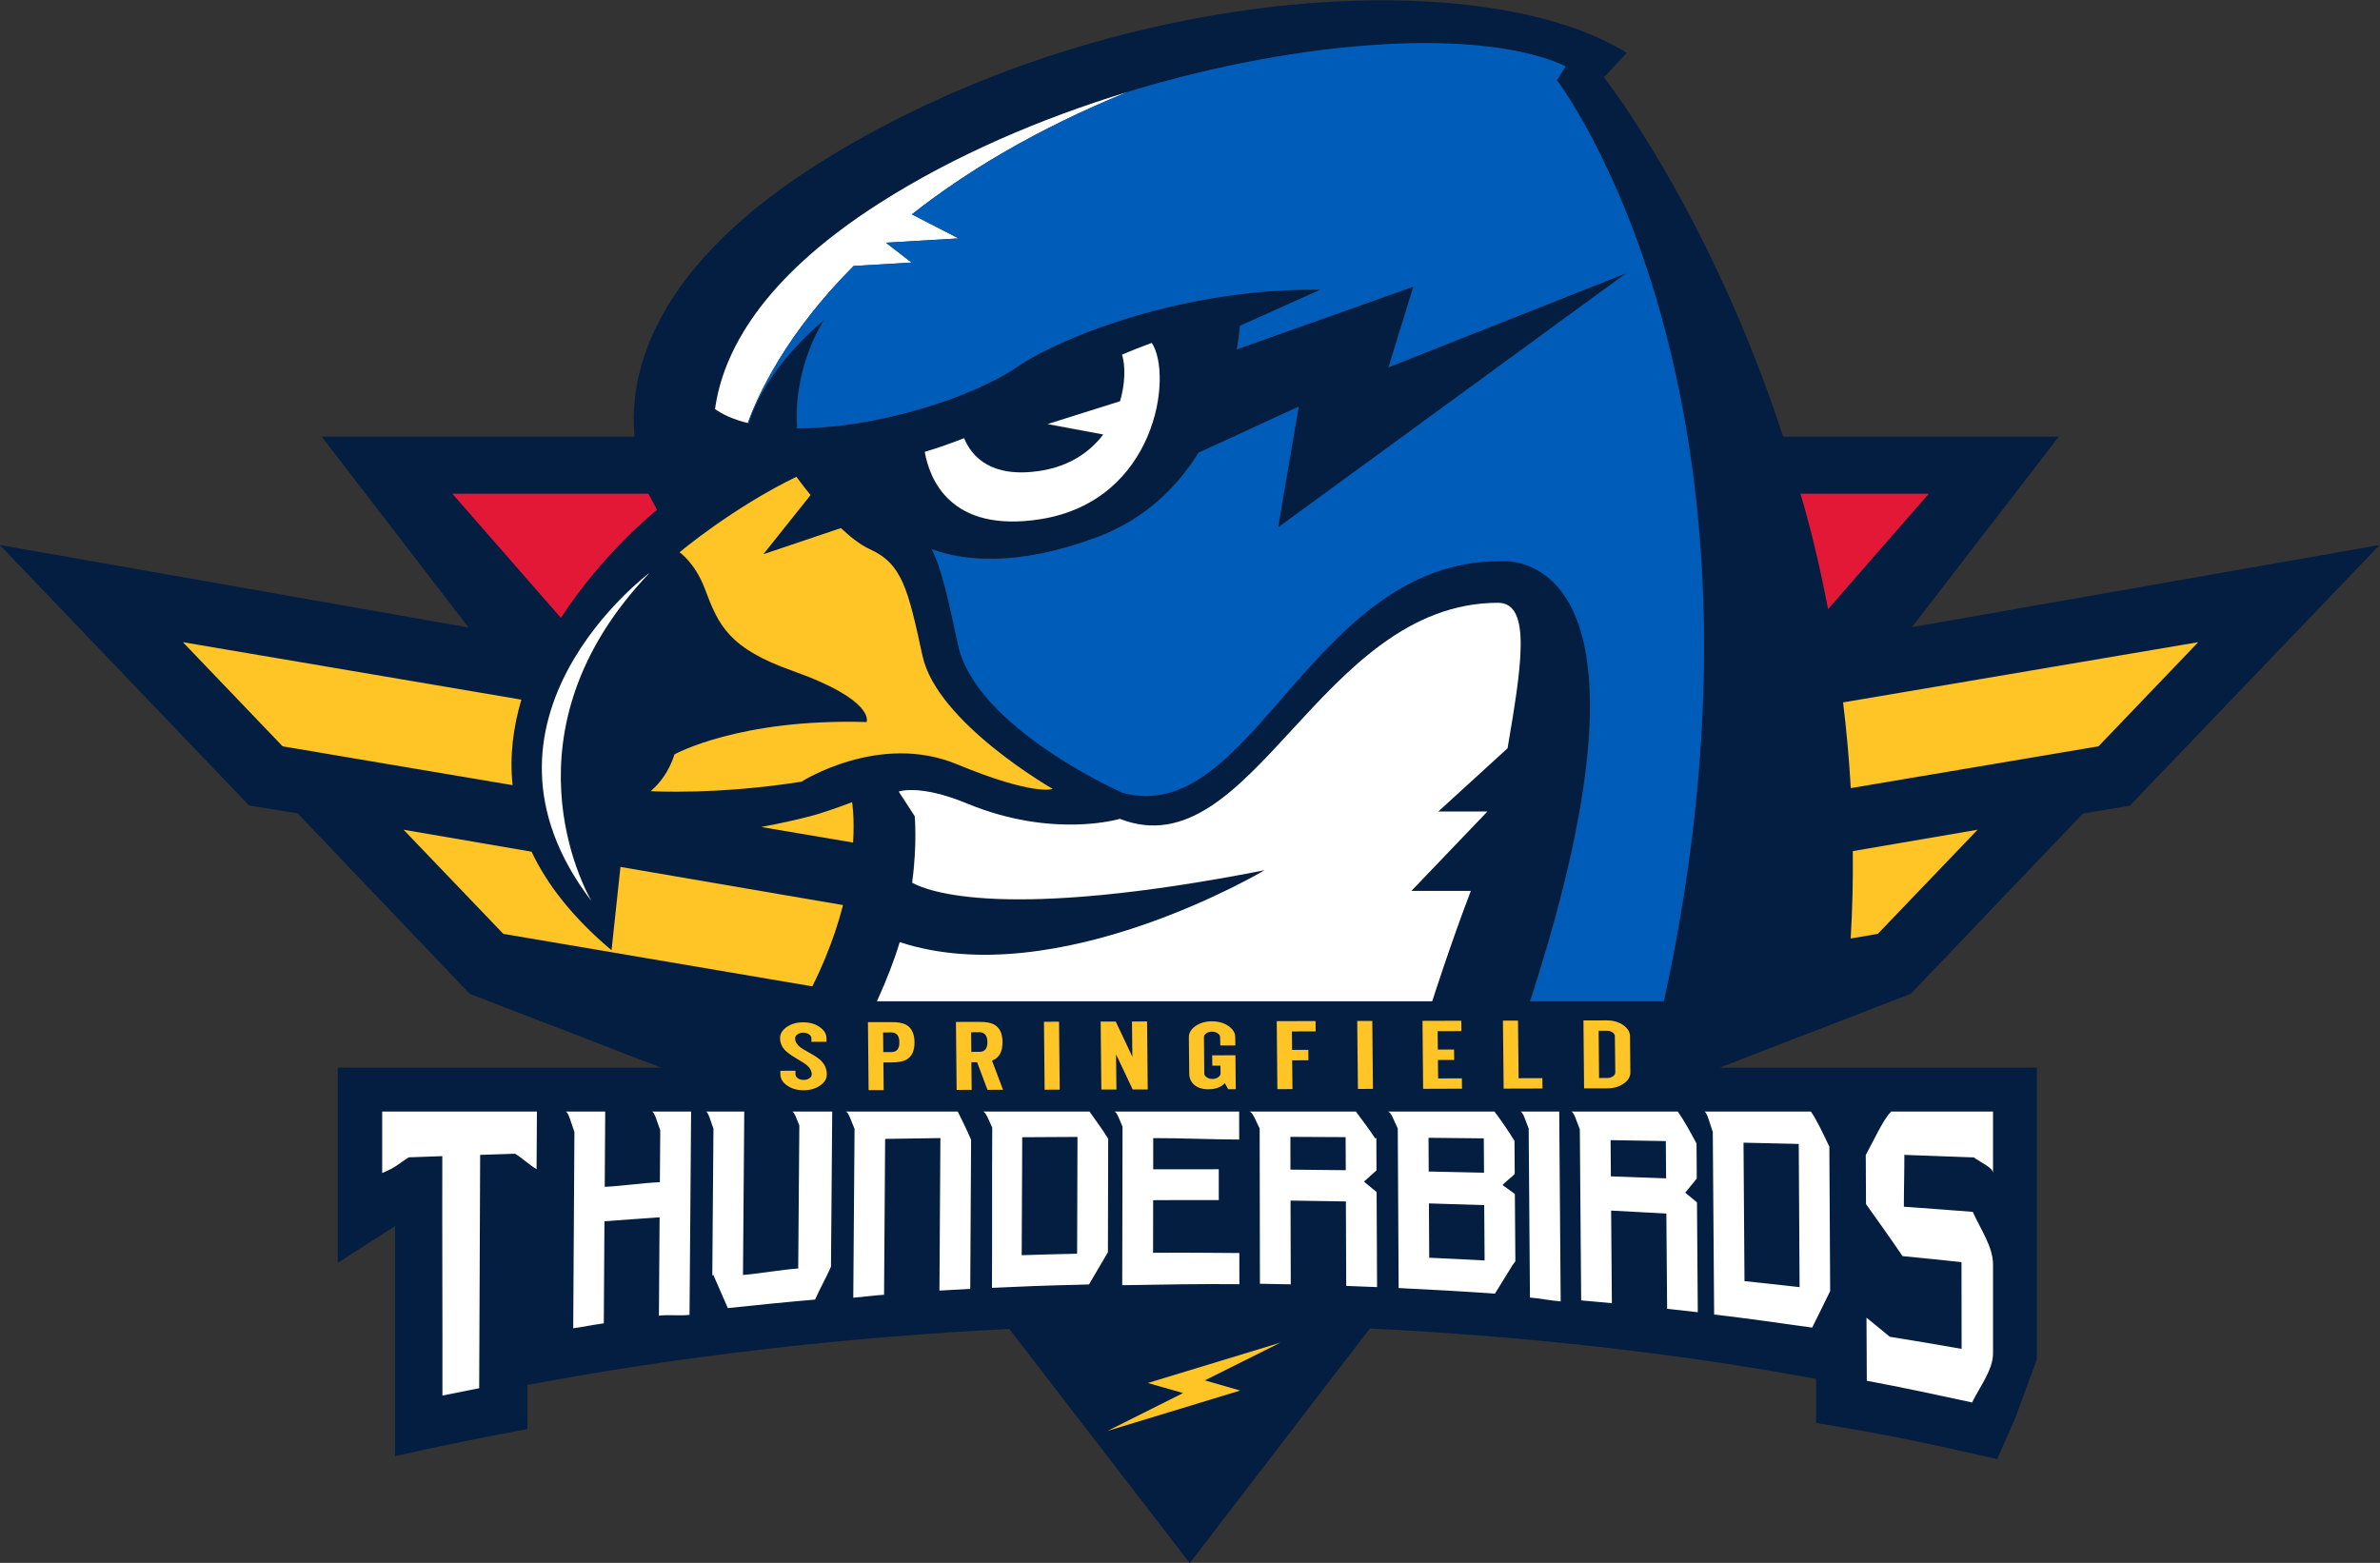 <svg clip-rule="evenodd" fill-rule="evenodd" stroke-linejoin="round" stroke-miterlimit="2" viewBox="127.738 100.002 304.528 200.001" xmlns="http://www.w3.org/2000/svg" xmlns:xlink="http://www.w3.org/1999/xlink"><rect x="127.738" y="100.002" width="304.528" height="200.001" fill="#333333" stroke="none"/><clipPath id="a"><path d="m117.754 128.077h61.88v40.64h-61.88z"/></clipPath><g clip-path="url(#a)" transform="matrix(4.921 0 0 -4.921 -451.761 930.304)"><path d="m0 0c-4.917 0-6.418-7.036-9.811-6.086 0 0-3.796 1.64-4.263 3.803-.253 1.173-.419 1.945-.683 2.47.786-.296 2.18-.487 4.297.302 1.254.468 2.086 1.306 2.64 2.195l2.602 1.197-.537-3.144 9.057 6.612-6.182-2.447.645 2.098-4.59-1.63c.046.252.069.462.083.611l2.089.938c-3.495.055-6.719-1.21-7.901-2.017-1.147-.783-3.64-1.589-5.703-1.586-.106 1.578.657 2.751.7 2.82-1.3-1.105-1.785-2.126-1.962-2.688-.399.095-.68.23-.875.367.201 1.46 1.19 3.385 4.277 5.356 5.821 3.715 14.634 5.058 17.841 3.557l-.229-.361s6.239-8.115 2.782-23.951h-3.477c3.925 12.049-.8 11.584-.8 11.584m.212-5.001v-.003l-1.801-1.646h1.276l-1.976-2.065h1.546c-.528-1.377-1.004-2.869-1.004-2.869h-14.436c.258.574.45 1.07.591 1.537 4.094-1.345 9.487 1.869 9.487 1.869-6.79-1.334-8.767-.543-9.163-.322.135 1.016.066 1.73.066 1.73l-.416.638s.537.201 1.773-.31c2.244-.926 3.976-.398 3.976-.398 3.443-1.345 5.189 5.617 9.836 5.617.89 0 .59-1.738.245-3.778m-11.96 8.426 1.885.594c.138.467.141.921.052 1.213.247.104.505.207.771.304.557-.84.121-4.108-2.897-4.584-2.353-.37-2.883 1.064-3.004 1.75.359.109.703.229 1.022.356.2-.485.711-1.05 1.993-.846.758.12 1.283.49 1.627.943zm-10.316-9.545c.235.204.476.508.617.956 0 0 1.681.938 4.994.84 0 0 .253.56-1.927 1.334-1.644.583-1.92 1.171-2.275 2.126-.259.686-.66.956-.66.956s1.371 1.155 3.038 1.962c0 0 .143-.201.367-.474l-1.228-1.54 2.017.68c.25-.236.511-.439.752-.548.832-.376.992-1.022 1.368-2.769.376-1.744 3.388-3.465 3.388-3.465s-.485-.189-2.499.645c-2.016.832-4.033-.456-4.033-.456-2.203-.35-3.919-.247-3.919-.247m-1.555-2.84c-3.586 4.717 1.523 8.515 1.523 8.515-3.875-4.057-1.749-8.107-1.523-8.515m34.354 7.109 3.819 4.955h-7.167c-1.91 5.853-4.659 9.344-4.659 9.344l.594.635c-3.807 2.372-13.472 1.785-20.839-2.765-4.435-2.739-5.118-5.493-4.963-7.214h-8.133l3.818-4.963-12.189 2.147 6.483-6.775 1.263-.205 4.475-4.694 4.972-1.919h-8.406v-5.076l1.492.956v-5.982c1.147.258 2.295.493 3.442.703v1.147c4.017.761 8.339 1.248 12.527 1.458l4.694-6.091 4.682 6.102c3.922-.192 7.933-.628 11.605-1.311v-1.147c1.721-.273 3.166-.583 4.706-.939l.464 1.048.568 1.546v7.586h-8.251l4.972 1.919 4.48 4.691 1.214.2 6.498 6.781z" fill="#041e41" fill-rule="nonzero" transform="translate(156.738 154.267)"/></g><g fill-rule="nonzero"><path d="m0 0c.273-.918.516-1.951.717-3.001l2.619 3.001zm-29.732-.419s-1.406-1.118-2.499-2.81l-2.823 3.229h5.098c.12-.229.224-.419.224-.419" fill="#e31837" transform="matrix(4.921 0 0 -4.921 358.117 163.183)"/><path d="m0 0-2.392.405c.502.094.992.2 1.425.321 0 0 .456.137.941.324 0 0 .066-.384.026-1.05" fill="#ffc425" transform="matrix(4.921 0 0 -4.921 236.896 207.823)"/><path d="m0 0c-.22-.23-.44-.735-.659-1.13.002-.438.004-.839.006-1.276.317-.446.633-.885.949-1.353.511-.053 1.023-.099 1.534-.157.001-.753.002-1.502.003-2.256-.622.109-1.245.216-1.869.315-.201.168-.402.334-.604.496.003-.547.005-1.094.008-1.64.936-.175 1.806-.362 2.738-.564.203.418.544.844.544 1.277v2.312c0 .463-.328.919-.526 1.367-.608.047-1.183.091-1.792.134-.001.449.014.899.012 1.348.621-.021 1.184-.043 1.805-.066.186-.133.501-.269.501-.406v1.599zm-39.234-1.599c.344.138.48.275.688.408.28.011.594.021.875.031-.005-2.075.007-4.151.003-6.226.316.065.64.129.956.191.007 2.023.018 4.046.025 6.068.302.011.606.021.908.03.186-.111.373-.294.559-.402.003.524.006 1.269.009 1.499h-4.023zm18.079.939c-.479-.002-.958-.005-1.437-.008-.005-1.023-.009-2.045-.014-3.068.48.016.961.029 1.441.039.004 1.012.007 2.025.01 3.037m.791-2.998c-.164-.279-.328-.558-.492-.838-.093-.002-.153-.005-.245-.007-.012.005-.002.01-.002.016v-.017c-.918-.02-1.528-.046-2.276-.081.008 1.413-.001 2.753.007 4.166-.076.164-.168.419-.244.419h2.773c.162-.23.324-.447.486-.707-.002-1.008-.005-1.943-.007-2.951m3.413 2.93c0 .268-.001.498-.001.728h-3.249c.073 0 .145-.238.217-.394-.002-1.387-.005-2.736-.008-4.122 1.015.016 2.031.037 3.046.026 0 .267-.001.544-.001.811-.747.006-1.495.012-2.243.006.001.455.001.913.002 1.368.569.003 1.137.005 1.706.003v.801c-.569.001-1.137.001-1.705-.001 0 .283.001.529.001.811.745.002 1.49-.035 2.235-.037m-15.053.241c-.003-.462-.007-.888-.01-1.35-.478-.021-.956-.098-1.434-.121.004.671.008 1.384.013 1.958h-1.032c.077 0 .154-.33.231-.53-.011-1.714-.02-3.392-.031-5.106.265.037.53.093.795.128.006.882.012 1.773.017 2.655.478.034.956.071 1.434.102-.006-.853-.012-1.704-.018-2.557.265.032.531-.009.796.021.014 1.787.027 3.566.041 5.287h-1.023c.074 0 .148-.301.221-.487m7.735.487h-2.917c.078 0 .156-.276.234-.45-.011-1.476-.022-2.915-.033-4.391.266.021.533.059.8.077.009 1.348.019 2.705.028 4.053.479.006.958.016 1.437.021-.009-1.323-.017-2.643-.025-3.966.266.016.534.031.801.045.007 1.316.015 2.56.022 3.877-.116.268-.231.504-.347.734m-4.119-.362c-.009-1.252-.019-2.467-.029-3.719-.479-.035-.958-.128-1.436-.169.011 1.435.022 2.873.033 4.25h-1.001c.067 0 .133-.272.2-.444-.01-1.285-.02-2.535-.03-3.821.009.001.017.02.025.021.127-.294.253-.577.379-.867.756.08 1.512.157 2.269.222.138.31.276.547.413.854.011 1.369.021 2.887.032 4.035h-1.045c.063 0 .127-.217.19-.362m14.204-.303c-.479.003-.957.005-1.436.007 0-.284.001-.568.002-.852.479-.004.959-.009 1.438-.015-.001.287-.002.573-.004.86m.478-1.157c.109-.091.218-.182.328-.272.004-.824.008-1.647.012-2.471-.267.012-.534.021-.802.031-.002.732-.005 1.465-.009 2.197-.479.009-.959.016-1.439.022.002-.726.004-1.452.006-2.178-.267.006-.534.011-.802.015-.002 1.371-.005 2.668-.007 4.038-.091.172-.181.44-.272.44h2.774c.167-.23.334-.439.502-.697.01-.01.02.017.03.008.001-.287.002-.555.004-.841-.109-.104-.217-.189-.325-.292m11.304.98c-.479.012-.957.022-1.436.033.008-1.2.017-2.4.025-3.6.478-.05.956-.102 1.433-.157-.007 1.242-.015 2.483-.022 3.724m.796-.071c.007-1.264.014-2.491.021-3.755-.156-.327-.312-.631-.468-.95-.848.12-1.698.24-2.549.341-.012 1.606-.024 3.143-.035 4.749-.075.2-.149.528-.223.528h2.774c.16-.23.32-.58.48-.913m-4.252.145c-.479.009-.957.017-1.436.025.003-.314.005-.628.007-.942.479-.016.958-.034 1.436-.052-.002.323-.005.646-.007.969m.805-.974c-.1-.123-.2-.245-.3-.367.102-.084.203-.168.305-.253.007-.952.014-1.904.021-2.856-.265.031-.531.06-.797.089-.007.826-.013 1.651-.02 2.477-.478.027-.957.053-1.436.077.007-.802.013-1.605.019-2.408-.265.025-.532.05-.798.073-.011 1.507-.023 2.941-.035 4.447-.075.18-.151.463-.226.463h2.773c.162-.23.325-.526.487-.83.002-.329.005-.583.007-.912m-5.538 1.045c-.479.006-.958.011-1.437.015.002-.292.003-.584.005-.877.479-.009.958-.019 1.438-.031-.002.298-.004.596-.006.893m.011-1.736c-.479.017-.958.032-1.438.045.003-.471.006-.942.008-1.413.481-.021.961-.045 1.44-.071-.003.479-.006.959-.01 1.439m.475.523c.108-.077.215-.155.322-.233.004-.583.009-1.167.013-1.751-.024-.032-.047-.064-.071-.096-.153-.249-.306-.497-.46-.744-.834.058-1.669.105-2.504.145-.008 1.406-.015 2.74-.023 4.147-.086.172-.172.442-.258.442h2.773c.173-.23.346-.48.52-.761.002-.299.004-.561.006-.861-.106-.108-.212-.18-.318-.288m1.475 1.91c.013-1.377.026-3.267.038-4.937-.266.022-.532.08-.799.1-.011 1.485-.022 2.914-.033 4.398-.072.165-.144.439-.216.439zm-15.618 22.706-1.887-.112.665-.516-1.506-.089c-1.756-1.762-2.481-3.339-2.751-4.083-.387.095-.66.227-.852.362.201 1.46 1.19 3.385 4.277 5.356 1.925 1.228 4.177 2.198 6.446 2.889-2.383-.972-4.211-2.083-5.605-3.182zm5.024-2.717c-.267-.097-.525-.201-.772-.304.089-.292.086-.746-.052-1.213l-1.884-.594 1.448-.27c-.344-.453-.869-.823-1.627-.944-1.282-.203-1.793.362-1.993.847-.319-.127-.663-.247-1.022-.356.121-.686.651-2.12 3.004-1.75 3.018.476 3.454 3.744 2.898 4.584m9.252-10.537v-.003l-1.802-1.646h1.277l-1.977-2.065h1.546c-.528-1.377-1.004-2.869-1.004-2.869h-14.436c.259.574.451 1.07.591 1.537 4.094-1.345 9.487 1.871 9.487 1.871-6.79-1.334-8.767-.546-9.163-.325.135 1.016.066 1.73.066 1.73l-.416.64s.537.201 1.773-.31c2.244-.927 3.976-.4 3.976-.4 3.443-1.346 5.189 5.618 9.836 5.618.89 0 .59-1.738.246-3.778" fill="#fff" transform="matrix(4.921 0 0 -4.921 369.711 242.243)"/><path d="m0 0-.747-.227-2.703-.823 1.966.985-.919.261 3.45 1.05-1.966-.981zm9.742 9.213c0 .04-.02.073-.063.101-.041.029-.09.043-.149.042l-.21-.001.012-1.228.21.001c.059 0 .108.015.149.043.042.029.062.062.062.101zm-.215.413c.167 0 .31-.039.428-.12.119-.082.18-.178.181-.292l.009-.94c.001-.114-.058-.212-.175-.293s-.259-.122-.426-.123l-.602-.001-.017 1.767zm-2.303-.006.015-1.498.618.002.003-.27-1.01-.003-.018 1.768zm-1.475-.003.003-.27-.618-.001.005-.479.422.001.003-.271-.423-.001.006-.479.617.001.004-.268-1.011-.004-.017 1.768zm-2.706-.006.392.001.017-1.768-.391-.001zm-1.083-.002.002-.269-.618-.002.005-.479.423.001.002-.271-.423-.002.008-.748-.392-.001-.017 1.768zm-2.477-.636-.004.216c0 .039-.021.073-.064.101-.04.028-.09.043-.149.043-.058-.001-.107-.016-.149-.044-.04-.028-.06-.062-.059-.101l.008-.94c.001-.04.022-.074.063-.102.042-.028.092-.043.15-.043.058.001.108.016.148.044.041.029.062.062.062.102l-.002.2h-.212l-.003.268.604.002.009-.883h-.197l-.09.16c-.018-.027-.049-.055-.091-.081-.088-.053-.199-.08-.33-.081-.16 0-.287.039-.375.119-.084.076-.127.172-.127.293l-.01.94c-.001.114.057.211.173.293.117.081.259.122.426.123.166 0 .308-.04.426-.119.12-.082.181-.179.181-.293l.003-.216zm-1.904.625.017-1.768h-.392l-.432.914.01-.916-.392-.001-.018 1.768h.392l.432-.913-.01.915zm-2.681-.008.392.002.017-1.767-.392-.002zm-1.889-.783.21.001c.14.001.21.085.208.255-.002.171-.073.256-.214.256l-.209-.002zm.811.258c.003-.255-.088-.416-.273-.485l.286-.758-.404-.002-.27.718h-.148l.007-.718-.391-.002-.018 1.768.602.001c.172.001.299-.021.382-.064.15-.078.225-.231.227-.458m-2.89-.263c.141.001.21.085.208.256-.002.17-.072.255-.213.255l-.21-.002.005-.509zm-.007.779c.171.001.298-.02.381-.063.15-.078.225-.231.228-.459.002-.228-.071-.38-.219-.459-.082-.044-.209-.067-.38-.067h-.21l.007-.719-.392-.002-.017 1.768zm-2.072-.513v.095c-.001.039-.022.073-.064.101-.042.029-.092.043-.15.043s-.107-.016-.149-.044c-.041-.028-.06-.062-.06-.101.001-.087.044-.164.13-.232.036-.029.129-.085.279-.168.131-.072.225-.139.284-.204.085-.093.129-.203.131-.334.001-.114-.058-.212-.176-.293-.117-.081-.259-.122-.424-.122-.167-.001-.31.039-.427.119-.119.08-.179.178-.18.293l-.001.094.392.002.001-.096c0-.038.021-.073.062-.101.043-.028.092-.042.149-.042.059 0 .109.014.15.043.042.029.062.062.061.102 0 .087-.044.168-.13.24-.042.036-.136.096-.282.182-.13.077-.223.145-.281.204-.085.091-.129.194-.13.311-.002.114.056.212.173.294.117.081.258.122.425.122s.309-.039.427-.12c.12-.081.181-.178.181-.292l.001-.095zm36.059 10.393-2.593-2.708-6.441-1.087c-.043.76-.112 1.506-.2 2.229zm-5.737-4.877-2.594-2.708-.706-.121c.046.77.064 1.53.055 2.273zm-29.5-1.959c-.055-.218-.124-.448-.204-.689-.149-.444-.341-.921-.594-1.425l-8.035 1.365-2.594 2.708 3.328-.571c.404-.852 1.07-1.715 2.08-2.562l.232 2.166 4.843-.831zm-8.592 3.118-5.979 1.01-2.593 2.708 8.801-1.494c-.209-.703-.31-1.452-.229-2.224m10.657 3.368c-.376 1.747-.536 2.393-1.368 2.768-.241.11-.502.313-.752.549l-2.017-.68 1.228 1.54c-.224.273-.367.474-.367.474-1.667-.807-3.038-1.963-3.038-1.963s.402-.269.66-.955c.356-.955.631-1.544 2.275-2.126 2.18-.774 1.928-1.334 1.928-1.334-3.314.098-4.995-.84-4.995-.84-.141-.448-.382-.752-.617-.956 0 0 1.716-.103 3.919.247 0 0 2.017 1.288 4.034.456 2.013-.835 2.498-.646 2.498-.646s-3.012 1.722-3.388 3.466" fill="#ffc425" transform="matrix(4.921 0 0 -4.921 286.424 277.947)"/><path d="m0 0c-3.609 4.725 1.512 8.532 1.512 8.532-3.942-4.125-1.676-8.248-1.512-8.532" fill="#fff" transform="matrix(4.921 0 0 -4.921 203.412 215.294)"/><path d="m0 0h-3.477c3.924 12.049-.8 11.441-.8 11.441-4.918 0-6.418-6.966-9.812-6.017 0 0-3.795 1.676-4.263 3.839-.252 1.176-.419 1.965-.683 2.49.787-.296 2.181-.476 4.298.313 1.254.467 2.086 1.308 2.639 2.197l2.602 1.198-.536-3.141 9.056 6.613-6.182-2.446.646 2.096-4.59-1.629c.046.253.068.462.083.611l2.088.938c-3.494.055-6.718-1.21-7.9-2.016-1.148-.784-3.641-1.59-5.703-1.587-.107 1.578.656 2.751.699 2.82-1.299-1.105-1.784-2.125-1.962-2.688-.008.003-.017.003-.023.006.27.743.996 2.321 2.751 4.082l1.507.089-.666.516 1.888.112-1.214.626c1.394 1.098 3.222 2.209 5.606 3.181 4.59 1.403 9.249 1.673 11.395.668l-.23-.361s6.24-8.115 2.783-23.951" fill="#005cb9" transform="matrix(4.921 0 0 -4.921 340.641 228.124)"/></g></svg>